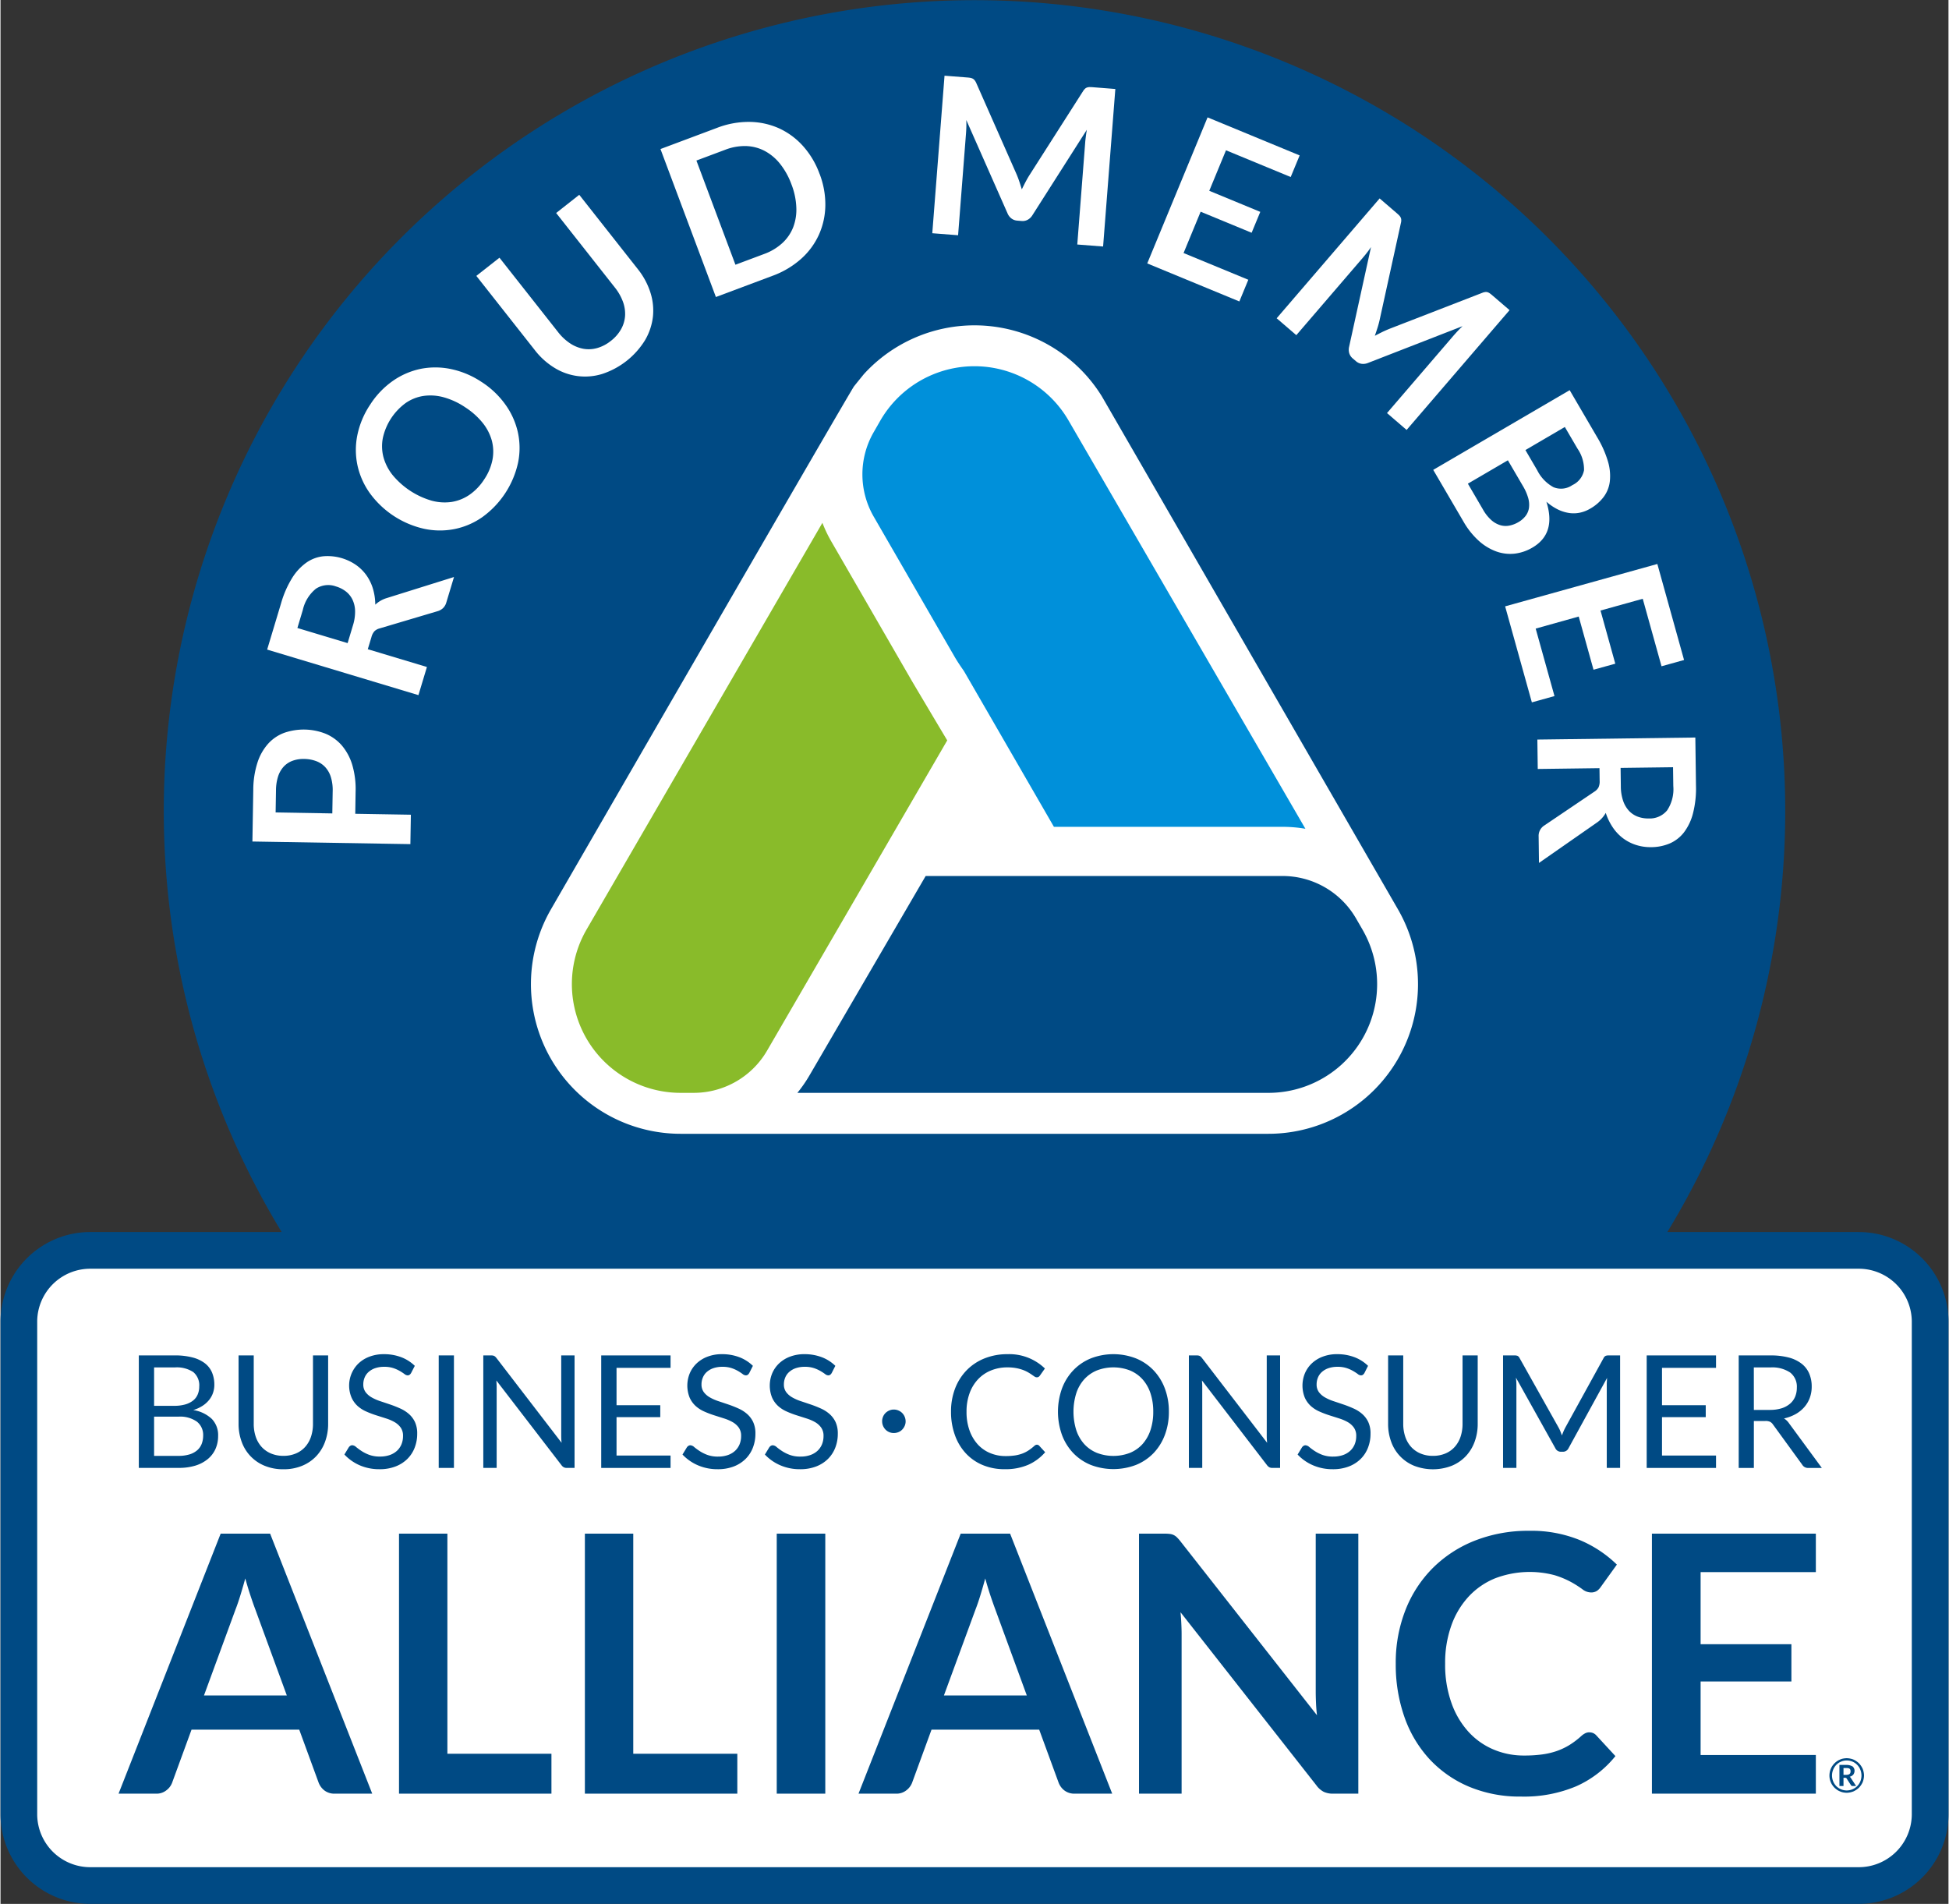 <svg xmlns="http://www.w3.org/2000/svg" xmlns:xlink="http://www.w3.org/1999/xlink" width="258" height="252" viewBox="0 0 258.332 252.458">
  <rect x="0" y="0" width="258.332" height="252.458" fill="#333333" stroke="none"/>
  <defs>
    <clipPath id="clip-path">
      <rect id="Rectangle_19" data-name="Rectangle 19" width="258.332" height="252.458" fill="none"/>
    </clipPath>
  </defs>
  <g id="Group_17" data-name="Group 17" clip-path="url(#clip-path)">
    <path id="Path_118" data-name="Path 118" d="M246.336,163.369H221.049a107.515,107.515,0,1,0-183.766,0H11.993A11.907,11.907,0,0,0,0,175.161v65.5a11.908,11.908,0,0,0,11.993,11.793H246.336a11.908,11.908,0,0,0,12-11.793v-65.5a11.908,11.908,0,0,0-12-11.791" transform="translate(0 0)" fill="#004a84"/>
    <path id="Path_119" data-name="Path 119" d="M145.871,96.573,106.423,28.239a19.862,19.862,0,0,0-31.558-2.947s-.841,1.031-1.311,1.623c-.456.566-40.182,69.333-40.182,69.333a19.851,19.851,0,0,0,17.188,29.779H128.5a19.843,19.843,0,0,0,17.367-29.454" transform="translate(39.632 24.316)" fill="#fff"/>
    <path id="Path_120" data-name="Path 120" d="M121.064,57.806l-.878-1.515a11.246,11.246,0,0,0-9.708-5.606H63.125L47.731,77.1a17.941,17.941,0,0,1-1.62,2.34h62.46a14.419,14.419,0,0,0,12.492-21.632" transform="translate(59.565 65.474)" fill="#004a84"/>
    <path id="Path_121" data-name="Path 121" d="M51.375,29.925a11.217,11.217,0,0,0,0,11.209L62.045,59.615c.332.58.726,1.187,1.231,1.9l.126.2,11.871,20.55h30.343a17.678,17.678,0,0,1,3.007.257l-31.4-54.118a14.414,14.414,0,0,0-24.976,0Z" transform="translate(64.426 27.374)" fill="#0090da"/>
    <path id="Path_122" data-name="Path 122" d="M82.853,59.1c-1.07-1.785-4.373-7.341-4.719-7.934L67.459,32.686A17.2,17.2,0,0,1,66.3,30.25L35.008,84.205A14.42,14.42,0,0,0,47.5,105.837h1.755a11.25,11.25,0,0,0,9.708-5.6Z" transform="translate(42.697 39.076)" fill="#89bb2a"/>
    <path id="Path_123" data-name="Path 123" d="M25.173,53.332l.048-2.929a5.829,5.829,0,0,0-.236-1.872,3.451,3.451,0,0,0-.747-1.332,3.1,3.1,0,0,0-1.205-.8,4.626,4.626,0,0,0-1.593-.289,4.171,4.171,0,0,0-1.526.238,3,3,0,0,0-1.173.763,3.536,3.536,0,0,0-.754,1.3,6.207,6.207,0,0,0-.284,1.863l-.048,2.929Zm3.043.048,7.375.124-.066,3.9-20.949-.346.115-6.825a11.934,11.934,0,0,1,.552-3.628,6.925,6.925,0,0,1,1.419-2.514A5.415,5.415,0,0,1,18.8,42.644a7.9,7.9,0,0,1,5.48.121,5.84,5.84,0,0,1,2.157,1.558,7.171,7.171,0,0,1,1.377,2.558,11.371,11.371,0,0,1,.447,3.575Z" transform="translate(18.829 54.528)" fill="#fff"/>
    <path id="Path_124" data-name="Path 124" d="M26.1,43.717l.7-2.328a6.068,6.068,0,0,0,.291-1.918,3.68,3.68,0,0,0-.341-1.508,3.057,3.057,0,0,0-.875-1.091,3.988,3.988,0,0,0-1.325-.671,2.972,2.972,0,0,0-2.647.3,5.038,5.038,0,0,0-1.746,2.826l-.717,2.386Zm2.675.809,7.842,2.358-1.125,3.731L15.429,44.576l1.84-6.117a13.34,13.34,0,0,1,1.483-3.392,7.034,7.034,0,0,1,1.911-2.044A4.778,4.778,0,0,1,22.9,32.2a6.658,6.658,0,0,1,4.295,1.141,5.783,5.783,0,0,1,1.38,1.354,6.158,6.158,0,0,1,.873,1.774,7.584,7.584,0,0,1,.321,2.15,3.853,3.853,0,0,1,1.522-.875l8.917-2.791L39.195,38.31a1.705,1.705,0,0,1-.442.768,1.775,1.775,0,0,1-.729.408l-7.691,2.285a1.54,1.54,0,0,0-.669.364,1.89,1.89,0,0,0-.408.8Z" transform="translate(19.931 41.56)" fill="#fff"/>
    <path id="Path_125" data-name="Path 125" d="M35.045,26.532a9.747,9.747,0,0,0-2.833-1.313,6.557,6.557,0,0,0-2.668-.181,5.638,5.638,0,0,0-2.365.935,7.812,7.812,0,0,0-3.032,4.62,5.748,5.748,0,0,0,.073,2.555,6.619,6.619,0,0,0,1.219,2.386,10.546,10.546,0,0,0,5.17,3.392,6.543,6.543,0,0,0,2.668.167,5.788,5.788,0,0,0,2.365-.953,7.216,7.216,0,0,0,1.941-2.033,7.133,7.133,0,0,0,1.093-2.587,5.731,5.731,0,0,0-.076-2.537,6.518,6.518,0,0,0-1.219-2.37,9.748,9.748,0,0,0-2.338-2.081m2.2-3.341a11.568,11.568,0,0,1,3.144,2.984,10.056,10.056,0,0,1,1.657,3.669,9.718,9.718,0,0,1,.034,4.027,12.079,12.079,0,0,1-4.76,7.249A9.792,9.792,0,0,1,33.6,42.7a9.986,9.986,0,0,1-4.027-.053,12.2,12.2,0,0,1-7.134-4.684,9.993,9.993,0,0,1-1.652-3.674,9.825,9.825,0,0,1-.028-4.04,11.378,11.378,0,0,1,1.71-4.068,11.236,11.236,0,0,1,3.057-3.176,9.963,9.963,0,0,1,3.708-1.572,10.081,10.081,0,0,1,4.02.06,11.58,11.58,0,0,1,3.988,1.7" transform="translate(26.561 27.462)" fill="#fff"/>
    <path id="Path_126" data-name="Path 126" d="M45.376,30.639a5.214,5.214,0,0,0,1.352-1.547,4.207,4.207,0,0,0,.529-1.762,4.639,4.639,0,0,0-.282-1.882,6.815,6.815,0,0,0-1.091-1.909l-7.767-9.855,3.064-2.413,7.767,9.855a9.651,9.651,0,0,1,1.664,3.087,7.819,7.819,0,0,1,.339,3.222,7.93,7.93,0,0,1-1.043,3.108,10.505,10.505,0,0,1-5.69,4.485,7.691,7.691,0,0,1-6.3-.8A9.66,9.66,0,0,1,35.3,31.881l-7.767-9.857L30.6,19.613l7.755,9.841a6.788,6.788,0,0,0,1.6,1.508,4.778,4.778,0,0,0,1.76.724,4.1,4.1,0,0,0,1.836-.092,5.134,5.134,0,0,0,1.824-.956" transform="translate(35.569 14.56)" fill="#fff"/>
    <path id="Path_127" data-name="Path 127" d="M55.558,15.334A9.711,9.711,0,0,0,54.037,12.6a6.519,6.519,0,0,0-2.047-1.707,5.657,5.657,0,0,0-2.459-.635,7.151,7.151,0,0,0-2.762.493l-3.814,1.428,5.175,13.815,3.814-1.428a7.2,7.2,0,0,0,2.406-1.444,5.663,5.663,0,0,0,1.437-2.092,6.539,6.539,0,0,0,.417-2.636,9.433,9.433,0,0,0-.646-3.06m3.729-1.4a11.274,11.274,0,0,1,.765,4.233,9.768,9.768,0,0,1-.859,3.864,9.641,9.641,0,0,1-2.374,3.2,11.741,11.741,0,0,1-3.786,2.237l-7.494,2.807-7.35-19.622,7.492-2.805a11.654,11.654,0,0,1,4.329-.793A9.821,9.821,0,0,1,53.9,7.9a9.7,9.7,0,0,1,3.183,2.344,11.275,11.275,0,0,1,2.2,3.692" transform="translate(49.332 9.11)" fill="#fff"/>
    <path id="Path_128" data-name="Path 128" d="M65.459,18.413c.115.341.225.69.332,1.036.165-.335.328-.667.5-.992s.348-.637.539-.933L73.911,6.431a1.725,1.725,0,0,1,.266-.328.734.734,0,0,1,.289-.165,1.154,1.154,0,0,1,.344-.048q.189,0,.447.021l2.936.231L76.57,27.03l-3.424-.266,1.047-13.492q.027-.378.089-.825c.034-.3.08-.6.133-.9L67.183,22.9a1.7,1.7,0,0,1-.614.584,1.433,1.433,0,0,1-.827.16L65.21,23.6a1.456,1.456,0,0,1-.793-.286,1.661,1.661,0,0,1-.516-.671L58.428,10.256c.009.323.016.635.007.94s-.027.584-.046.848L57.34,25.535l-3.422-.266L55.541,4.38l2.931.229q.261.017.447.048a1.3,1.3,0,0,1,.335.1.8.8,0,0,1,.266.211,1.532,1.532,0,0,1,.222.364l5.338,12.085q.21.485.38,1" transform="translate(69.65 5.658)" fill="#fff"/>
    <path id="Path_129" data-name="Path 129" d="M86.568,11.835,85.381,14.7,76.8,11.155l-2.218,5.372,6.765,2.794L80.2,22.091,73.438,19.3l-2.264,5.48,8.587,3.543L78.572,31.2,66.357,26.157l8-19.366Z" transform="translate(85.718 8.773)" fill="#fff"/>
    <path id="Path_130" data-name="Path 130" d="M87.209,28.665c-.11.341-.227.688-.344,1.031q.5-.261.99-.506c.332-.16.658-.3.983-.433L101.109,24a1.449,1.449,0,0,1,.406-.108.734.734,0,0,1,.335.037,1.223,1.223,0,0,1,.3.167c.1.073.218.167.348.282l2.232,1.916L91.078,42.179l-2.6-2.237,8.819-10.265c.167-.19.351-.394.555-.612s.419-.435.646-.649L85.947,33.3a1.69,1.69,0,0,1-.839.11,1.452,1.452,0,0,1-.763-.36l-.406-.346a1.489,1.489,0,0,1-.47-.7,1.7,1.7,0,0,1-.018-.848l2.906-13.228c-.176.27-.362.52-.548.761s-.369.461-.539.66L76.452,29.611l-2.606-2.239L87.5,11.481l2.23,1.918c.133.112.243.215.332.3a1.218,1.218,0,0,1,.211.277.816.816,0,0,1,.092.325,1.365,1.365,0,0,1-.041.424L87.491,27.636c-.078.341-.172.683-.282,1.029" transform="translate(95.393 14.831)" fill="#fff"/>
    <path id="Path_131" data-name="Path 131" d="M95.132,30.516,96.7,33.2a5.2,5.2,0,0,0,2.147,2.237,2.623,2.623,0,0,0,2.509-.273,2.73,2.73,0,0,0,1.547-1.976,4.87,4.87,0,0,0-.862-2.856l-1.682-2.876Zm-2.326,1.357-5.305,3.1,1.994,3.415a5.468,5.468,0,0,0,1.141,1.439,3.181,3.181,0,0,0,1.2.662,2.537,2.537,0,0,0,1.194.039,3.752,3.752,0,0,0,1.164-.451,3.264,3.264,0,0,0,.946-.807,2.315,2.315,0,0,0,.458-1.054,3.254,3.254,0,0,0-.092-1.322,6.66,6.66,0,0,0-.71-1.618Zm-9.9,1.27L101,22.575l3.649,6.243a13.857,13.857,0,0,1,1.435,3.231,6.7,6.7,0,0,1,.241,2.626,4.264,4.264,0,0,1-.825,2.067,5.847,5.847,0,0,1-1.781,1.545,4.517,4.517,0,0,1-1.327.525,4.074,4.074,0,0,1-1.428.055,5.139,5.139,0,0,1-1.506-.463,7.074,7.074,0,0,1-1.545-1.038q1.337,4.218-1.852,6.082a5.987,5.987,0,0,1-2.386.807,5.458,5.458,0,0,1-2.425-.3,7.065,7.065,0,0,1-2.315-1.416A10.418,10.418,0,0,1,86.9,39.972Z" transform="translate(107.095 29.162)" fill="#fff"/>
    <path id="Path_132" data-name="Path 132" d="M110.795,45.364l-2.988.832-2.491-8.949-5.6,1.558,1.959,7.049-2.888.8-1.962-7.052L91.118,41.2l2.493,8.947-3,.836L87.066,38.251l20.186-5.619Z" transform="translate(112.47 42.152)" fill="#fff"/>
    <path id="Path_133" data-name="Path 133" d="M99.969,46.7,100,49.135a6.033,6.033,0,0,0,.3,1.916,3.739,3.739,0,0,0,.779,1.338,3.083,3.083,0,0,0,1.164.775,3.991,3.991,0,0,0,1.467.241,2.976,2.976,0,0,0,2.434-1.079,5.079,5.079,0,0,0,.814-3.225l-.034-2.491Zm-2.8.034-8.186.108-.053-3.9,20.951-.27.085,6.389a13.292,13.292,0,0,1-.4,3.676,7.061,7.061,0,0,1-1.205,2.526,4.8,4.8,0,0,1-1.886,1.458,6.353,6.353,0,0,1-2.436.488,6.258,6.258,0,0,1-2-.286,5.852,5.852,0,0,1-1.723-.875,5.944,5.944,0,0,1-1.364-1.432A7.614,7.614,0,0,1,98,52.666a3.845,3.845,0,0,1-1.183,1.29L89.145,59.3,89.1,55.8a1.623,1.623,0,0,1,.761-1.471l6.653-4.494a1.57,1.57,0,0,0,.527-.552,1.874,1.874,0,0,0,.149-.875Z" transform="translate(114.88 55.125)" fill="#fff"/>
    <path id="Path_134" data-name="Path 134" d="M9.25,73.408a7.037,7.037,0,0,0-7.127,6.928v65.5a7.037,7.037,0,0,0,7.127,6.928H243.594a7.039,7.039,0,0,0,7.13-6.928v-65.5a7.039,7.039,0,0,0-7.13-6.928Z" transform="translate(2.742 94.827)" fill="#fff"/>
    <path id="Path_135" data-name="Path 135" d="M10.026,86.545v5.2h3.227a4.971,4.971,0,0,0,1.485-.2,2.826,2.826,0,0,0,1.02-.557,2.2,2.2,0,0,0,.587-.853,3.093,3.093,0,0,0,.188-1.089,2.241,2.241,0,0,0-.818-1.829,3.841,3.841,0,0,0-2.473-.671Zm0-1.437h2.665a5.2,5.2,0,0,0,1.476-.186,3.022,3.022,0,0,0,1.038-.52,2.022,2.022,0,0,0,.607-.809,2.637,2.637,0,0,0,.2-1.034,2.28,2.28,0,0,0-.791-1.927,3.99,3.99,0,0,0-2.457-.614H10.026ZM8,93.342V78.423h4.758a9.037,9.037,0,0,1,2.367.273,4.6,4.6,0,0,1,1.636.77,3.054,3.054,0,0,1,.947,1.224,4.136,4.136,0,0,1,.307,1.627,3.232,3.232,0,0,1-.172,1.063,3.044,3.044,0,0,1-.52.947,3.665,3.665,0,0,1-.873.781,4.719,4.719,0,0,1-1.235.561,4.613,4.613,0,0,1,2.468,1.178,3.083,3.083,0,0,1,.834,2.248,4.2,4.2,0,0,1-.348,1.728,3.678,3.678,0,0,1-1.022,1.343,4.787,4.787,0,0,1-1.645.871,7.4,7.4,0,0,1-2.221.3Z" transform="translate(10.341 101.305)" fill="#004a84"/>
    <path id="Path_136" data-name="Path 136" d="M19.719,91.741a4.124,4.124,0,0,0,1.657-.314,3.4,3.4,0,0,0,1.233-.873,3.834,3.834,0,0,0,.77-1.341,5.333,5.333,0,0,0,.266-1.719V78.423h2.01v9.071a6.822,6.822,0,0,1-.413,2.393A5.533,5.533,0,0,1,24.064,91.8,5.377,5.377,0,0,1,22.2,93.063a6.364,6.364,0,0,1-2.477.458,6.38,6.38,0,0,1-2.477-.458,5.373,5.373,0,0,1-3.055-3.176,6.77,6.77,0,0,1-.413-2.393V78.423h2.01v9.062A5.339,5.339,0,0,0,16.05,89.2a3.86,3.86,0,0,0,.77,1.343,3.516,3.516,0,0,0,1.238.878,4.124,4.124,0,0,0,1.662.319" transform="translate(17.793 101.305)" fill="#004a84"/>
    <path id="Path_137" data-name="Path 137" d="M28.747,80.849a.812.812,0,0,1-.2.236.445.445,0,0,1-.27.078.727.727,0,0,1-.41-.176,6.131,6.131,0,0,0-.6-.392,4.639,4.639,0,0,0-.864-.39,3.729,3.729,0,0,0-1.222-.176,3.607,3.607,0,0,0-1.2.181,2.548,2.548,0,0,0-.871.5,2.01,2.01,0,0,0-.525.736,2.339,2.339,0,0,0-.179.908,1.682,1.682,0,0,0,.309,1.038,2.641,2.641,0,0,0,.814.7,6.2,6.2,0,0,0,1.144.5c.426.14.864.289,1.311.44s.887.328,1.311.518a4.54,4.54,0,0,1,1.146.722,3.3,3.3,0,0,1,.814,1.075,3.568,3.568,0,0,1,.3,1.561,5.03,5.03,0,0,1-.332,1.836,4.25,4.25,0,0,1-.974,1.5,4.515,4.515,0,0,1-1.572,1,5.778,5.778,0,0,1-2.118.364,6.511,6.511,0,0,1-2.64-.525A6.14,6.14,0,0,1,19.9,91.657l.582-.958a.734.734,0,0,1,.2-.193.482.482,0,0,1,.268-.078.828.828,0,0,1,.5.234,8,8,0,0,0,.7.516,5.28,5.28,0,0,0,1.02.516,4.033,4.033,0,0,0,1.462.234,3.877,3.877,0,0,0,1.281-.2,2.756,2.756,0,0,0,.953-.557,2.461,2.461,0,0,0,.6-.859,2.862,2.862,0,0,0,.209-1.114,1.872,1.872,0,0,0-.307-1.109,2.6,2.6,0,0,0-.807-.724,5.8,5.8,0,0,0-1.141-.493c-.426-.137-.864-.275-1.311-.417a12.575,12.575,0,0,1-1.313-.5,4.288,4.288,0,0,1-1.139-.726,3.381,3.381,0,0,1-.807-1.118,4.093,4.093,0,0,1,.889-4.5A4.289,4.289,0,0,1,23.18,78.7a5.286,5.286,0,0,1,1.976-.346,6.376,6.376,0,0,1,2.28.4,5.236,5.236,0,0,1,1.8,1.146Z" transform="translate(25.704 101.212)" fill="#004a84"/>
    <rect id="Rectangle_17" data-name="Rectangle 17" width="2.019" height="14.919" transform="translate(58.113 179.728)" fill="#004a84"/>
    <path id="Path_138" data-name="Path 138" d="M29.381,78.493a1.073,1.073,0,0,1,.3.275l8.64,11.243c-.018-.179-.034-.355-.041-.525s-.009-.335-.009-.5V78.424h1.769V93.341h-1.02a.875.875,0,0,1-.4-.08.99.99,0,0,1-.316-.282L29.667,81.745c.014.174.023.344.032.511s.009.319.009.458V93.341H27.937V78.424H28.98a.934.934,0,0,1,.4.069" transform="translate(36.088 101.306)" fill="#004a84"/>
    <path id="Path_139" data-name="Path 139" d="M43.955,78.424v1.648H36.791v4.955h5.8v1.581h-5.8V91.7h7.164v1.643H34.76V78.424Z" transform="translate(44.903 101.306)" fill="#004a84"/>
    <path id="Path_140" data-name="Path 140" d="M48.316,80.849a.812.812,0,0,1-.2.236.445.445,0,0,1-.27.078.727.727,0,0,1-.41-.176,6.357,6.357,0,0,0-.594-.392,4.779,4.779,0,0,0-.864-.39,3.753,3.753,0,0,0-1.224-.176,3.607,3.607,0,0,0-1.2.181,2.57,2.57,0,0,0-.871.5,1.977,1.977,0,0,0-.523.736,2.3,2.3,0,0,0-.181.908,1.682,1.682,0,0,0,.309,1.038,2.641,2.641,0,0,0,.814.7,6.2,6.2,0,0,0,1.144.5c.426.14.864.289,1.311.44s.887.328,1.311.518a4.54,4.54,0,0,1,1.146.722,3.3,3.3,0,0,1,.814,1.075,3.569,3.569,0,0,1,.3,1.561,5.03,5.03,0,0,1-.332,1.836,4.25,4.25,0,0,1-.974,1.5,4.526,4.526,0,0,1-1.57,1,5.8,5.8,0,0,1-2.12.364,6.511,6.511,0,0,1-2.64-.525,6.14,6.14,0,0,1-2.033-1.421l.582-.958a.712.712,0,0,1,.2-.193.469.469,0,0,1,.266-.078.828.828,0,0,1,.5.234,8,8,0,0,0,.7.516,5.279,5.279,0,0,0,1.02.516,4.033,4.033,0,0,0,1.462.234,3.877,3.877,0,0,0,1.281-.2,2.756,2.756,0,0,0,.953-.557,2.461,2.461,0,0,0,.6-.859,2.862,2.862,0,0,0,.209-1.114,1.872,1.872,0,0,0-.307-1.109,2.6,2.6,0,0,0-.807-.724,5.8,5.8,0,0,0-1.141-.493c-.426-.137-.864-.275-1.311-.417a12.576,12.576,0,0,1-1.313-.5,4.288,4.288,0,0,1-1.139-.726,3.381,3.381,0,0,1-.807-1.118,4.29,4.29,0,0,1,0-3.19,3.944,3.944,0,0,1,.889-1.313,4.289,4.289,0,0,1,1.442-.914,5.286,5.286,0,0,1,1.976-.346,6.376,6.376,0,0,1,2.28.4,5.236,5.236,0,0,1,1.8,1.146Z" transform="translate(50.983 101.212)" fill="#004a84"/>
    <path id="Path_141" data-name="Path 141" d="M53.086,80.849a.812.812,0,0,1-.2.236.445.445,0,0,1-.27.078.727.727,0,0,1-.41-.176,6.131,6.131,0,0,0-.6-.392,4.638,4.638,0,0,0-.864-.39,3.729,3.729,0,0,0-1.222-.176,3.607,3.607,0,0,0-1.2.181,2.548,2.548,0,0,0-.871.5,2.01,2.01,0,0,0-.525.736,2.339,2.339,0,0,0-.179.908,1.682,1.682,0,0,0,.309,1.038,2.641,2.641,0,0,0,.814.7,6.2,6.2,0,0,0,1.144.5c.426.14.864.289,1.311.44s.887.328,1.311.518a4.54,4.54,0,0,1,1.146.722,3.3,3.3,0,0,1,.814,1.075,3.6,3.6,0,0,1,.3,1.561,5.029,5.029,0,0,1-.332,1.836,4.25,4.25,0,0,1-.974,1.5,4.526,4.526,0,0,1-1.57,1,5.8,5.8,0,0,1-2.12.364,6.511,6.511,0,0,1-2.64-.525,6.14,6.14,0,0,1-2.033-1.421l.582-.958a.733.733,0,0,1,.2-.193.482.482,0,0,1,.268-.078.828.828,0,0,1,.5.234,8,8,0,0,0,.7.516,5.279,5.279,0,0,0,1.02.516,4.033,4.033,0,0,0,1.462.234,3.877,3.877,0,0,0,1.281-.2,2.756,2.756,0,0,0,.953-.557,2.462,2.462,0,0,0,.6-.859,2.862,2.862,0,0,0,.209-1.114,1.857,1.857,0,0,0-.309-1.109,2.566,2.566,0,0,0-.8-.724,5.8,5.8,0,0,0-1.141-.493c-.426-.137-.864-.275-1.311-.417a12.576,12.576,0,0,1-1.313-.5,4.288,4.288,0,0,1-1.139-.726,3.381,3.381,0,0,1-.807-1.118,4.289,4.289,0,0,1,0-3.19,3.944,3.944,0,0,1,.889-1.313,4.289,4.289,0,0,1,1.442-.914,5.286,5.286,0,0,1,1.976-.346,6.376,6.376,0,0,1,2.28.4,5.236,5.236,0,0,1,1.8,1.146Z" transform="translate(57.144 101.212)" fill="#004a84"/>
    <path id="Path_142" data-name="Path 142" d="M51.015,83.125a1.608,1.608,0,0,1,.119-.612,1.478,1.478,0,0,1,.332-.5,1.621,1.621,0,0,1,.5-.332,1.421,1.421,0,0,1,.594-.124,1.517,1.517,0,0,1,.614.124,1.49,1.49,0,0,1,.5.332,1.59,1.59,0,0,1,.458,1.114,1.45,1.45,0,0,1-.124.594,1.669,1.669,0,0,1-.335.5,1.425,1.425,0,0,1-.5.332,1.638,1.638,0,0,1-.614.119,1.538,1.538,0,0,1-1.089-.451,1.621,1.621,0,0,1-.332-.5,1.525,1.525,0,0,1-.119-.594" transform="translate(65.9 105.351)" fill="#004a84"/>
    <path id="Path_143" data-name="Path 143" d="M66.393,90.356a.418.418,0,0,1,.3.135l.793.864a6.431,6.431,0,0,1-2.223,1.655,7.6,7.6,0,0,1-3.149.594,7.412,7.412,0,0,1-2.927-.557,6.4,6.4,0,0,1-2.239-1.563,6.973,6.973,0,0,1-1.435-2.409A8.975,8.975,0,0,1,55,85.984a8.479,8.479,0,0,1,.545-3.094,7.1,7.1,0,0,1,1.535-2.413,6.882,6.882,0,0,1,2.37-1.568,8.1,8.1,0,0,1,3.046-.557,6.785,6.785,0,0,1,4.955,1.9l-.655.926a.748.748,0,0,1-.167.172.453.453,0,0,1-.27.069.538.538,0,0,1-.286-.1c-.1-.069-.22-.149-.36-.247s-.3-.2-.488-.309a4.336,4.336,0,0,0-.667-.312,5.607,5.607,0,0,0-.9-.248,6.174,6.174,0,0,0-1.176-.1,5.662,5.662,0,0,0-2.191.413,4.863,4.863,0,0,0-1.712,1.171,5.325,5.325,0,0,0-1.121,1.854,7.027,7.027,0,0,0-.4,2.445,7.188,7.188,0,0,0,.4,2.489,5.53,5.53,0,0,0,1.093,1.847A4.611,4.611,0,0,0,60.2,91.47a5.235,5.235,0,0,0,2.04.394,8.167,8.167,0,0,0,1.2-.078,4.881,4.881,0,0,0,.985-.243,4.267,4.267,0,0,0,.843-.422,6.83,6.83,0,0,0,.786-.61.518.518,0,0,1,.344-.156" transform="translate(71.052 101.213)" fill="#004a84"/>
    <path id="Path_144" data-name="Path 144" d="M73.828,85.983a7.625,7.625,0,0,0-.374-2.466,5.226,5.226,0,0,0-1.063-1.849,4.641,4.641,0,0,0-1.666-1.162,6.1,6.1,0,0,0-4.361,0,4.687,4.687,0,0,0-1.673,1.162,5.162,5.162,0,0,0-1.066,1.849,8.263,8.263,0,0,0,0,4.927,5.221,5.221,0,0,0,1.066,1.845,4.642,4.642,0,0,0,1.673,1.155,6.129,6.129,0,0,0,4.361,0,4.6,4.6,0,0,0,1.666-1.155,5.287,5.287,0,0,0,1.063-1.845,7.586,7.586,0,0,0,.374-2.461m2.072,0a8.564,8.564,0,0,1-.532,3.076,7.077,7.077,0,0,1-1.5,2.413,6.761,6.761,0,0,1-2.326,1.565,8.4,8.4,0,0,1-6,0,6.755,6.755,0,0,1-2.319-1.565,7.077,7.077,0,0,1-1.5-2.413,9.161,9.161,0,0,1,0-6.151,7.065,7.065,0,0,1,1.5-2.416,6.719,6.719,0,0,1,2.319-1.577,8.276,8.276,0,0,1,6,0,6.725,6.725,0,0,1,2.326,1.577,7.065,7.065,0,0,1,1.5,2.416,8.564,8.564,0,0,1,.532,3.076" transform="translate(79.043 101.212)" fill="#004a84"/>
    <path id="Path_145" data-name="Path 145" d="M70.21,78.493a1.04,1.04,0,0,1,.293.275l8.642,11.243c-.021-.179-.034-.355-.044-.525s-.009-.335-.009-.5V78.424h1.772V93.341h-1.02a.885.885,0,0,1-.4-.08,1.067,1.067,0,0,1-.316-.282L70.5,81.745c.011.174.023.344.032.511s.007.319.007.458V93.341H68.766V78.424h1.04a.946.946,0,0,1,.4.069" transform="translate(88.83 101.306)" fill="#004a84"/>
    <path id="Path_146" data-name="Path 146" d="M83.912,80.849a.812.812,0,0,1-.2.236.445.445,0,0,1-.27.078.727.727,0,0,1-.41-.176,6.131,6.131,0,0,0-.6-.392,4.638,4.638,0,0,0-.864-.39,3.728,3.728,0,0,0-1.222-.176,3.607,3.607,0,0,0-1.2.181,2.527,2.527,0,0,0-.871.5,2.009,2.009,0,0,0-.525.736,2.339,2.339,0,0,0-.179.908,1.682,1.682,0,0,0,.309,1.038,2.641,2.641,0,0,0,.814.7,6.2,6.2,0,0,0,1.144.5c.426.14.864.289,1.311.44s.887.328,1.311.518a4.54,4.54,0,0,1,1.146.722,3.3,3.3,0,0,1,.814,1.075,3.568,3.568,0,0,1,.3,1.561,5.029,5.029,0,0,1-.332,1.836,4.25,4.25,0,0,1-.974,1.5,4.526,4.526,0,0,1-1.57,1,5.8,5.8,0,0,1-2.12.364,6.511,6.511,0,0,1-2.64-.525,6.14,6.14,0,0,1-2.033-1.421l.582-.958a.712.712,0,0,1,.2-.193.469.469,0,0,1,.266-.078.839.839,0,0,1,.5.234,7.932,7.932,0,0,0,.7.516,5.281,5.281,0,0,0,1.02.516,4.033,4.033,0,0,0,1.462.234,3.877,3.877,0,0,0,1.281-.2,2.756,2.756,0,0,0,.953-.557,2.461,2.461,0,0,0,.6-.859,2.862,2.862,0,0,0,.209-1.114,1.857,1.857,0,0,0-.309-1.109,2.566,2.566,0,0,0-.8-.724,5.8,5.8,0,0,0-1.141-.493c-.426-.137-.864-.275-1.311-.417a12.576,12.576,0,0,1-1.313-.5,4.288,4.288,0,0,1-1.139-.726,3.381,3.381,0,0,1-.807-1.118,4.29,4.29,0,0,1,0-3.19,3.944,3.944,0,0,1,.889-1.313,4.289,4.289,0,0,1,1.442-.914,5.286,5.286,0,0,1,1.976-.346,6.376,6.376,0,0,1,2.28.4,5.236,5.236,0,0,1,1.8,1.146Z" transform="translate(96.965 101.212)" fill="#004a84"/>
    <path id="Path_147" data-name="Path 147" d="M86.24,91.741a4.124,4.124,0,0,0,1.657-.314,3.423,3.423,0,0,0,1.233-.873,3.834,3.834,0,0,0,.77-1.341,5.333,5.333,0,0,0,.266-1.719V78.423h2.01v9.071a6.822,6.822,0,0,1-.413,2.393A5.533,5.533,0,0,1,90.585,91.8a5.377,5.377,0,0,1-1.868,1.265,6.924,6.924,0,0,1-4.955,0,5.373,5.373,0,0,1-3.055-3.176,6.771,6.771,0,0,1-.413-2.393V78.423H82.3v9.062a5.339,5.339,0,0,0,.266,1.717,3.859,3.859,0,0,0,.77,1.343,3.517,3.517,0,0,0,1.238.878,4.124,4.124,0,0,0,1.662.319" transform="translate(103.723 101.305)" fill="#004a84"/>
    <path id="Path_148" data-name="Path 148" d="M94.541,88.477c.071.183.142.369.213.555.069-.193.142-.378.218-.555s.165-.355.261-.536l5.049-9.172a.585.585,0,0,1,.282-.291,1.213,1.213,0,0,1,.415-.055h1.49V93.342H100.7V82.381c0-.147,0-.3.011-.468s.018-.339.032-.511L95.63,90.73a.807.807,0,0,1-.731.468h-.291a.8.8,0,0,1-.729-.468l-5.225-9.36c.021.183.037.36.046.532s.016.332.016.479V93.342H86.946V78.423h1.49a1.246,1.246,0,0,1,.417.055.6.6,0,0,1,.28.291l5.154,9.183a4.114,4.114,0,0,1,.254.525" transform="translate(112.315 101.305)" fill="#004a84"/>
    <path id="Path_149" data-name="Path 149" d="M104.452,78.424v1.648H97.288v4.955h5.8v1.581h-5.8V91.7h7.164v1.643H95.258V78.424Z" transform="translate(123.052 101.306)" fill="#004a84"/>
    <path id="Path_150" data-name="Path 150" d="M102.592,85.65H104.7a5.243,5.243,0,0,0,1.558-.211,3.228,3.228,0,0,0,1.123-.605,2.5,2.5,0,0,0,.683-.93,3.089,3.089,0,0,0,.227-1.2,2.373,2.373,0,0,0-.88-2.008,4.255,4.255,0,0,0-2.617-.678h-2.207Zm0,1.469v6.224h-2.01V78.424H104.8a9.326,9.326,0,0,1,2.445.286,4.743,4.743,0,0,1,1.7.827,3.328,3.328,0,0,1,.995,1.309,4.362,4.362,0,0,1,.323,1.714,4.264,4.264,0,0,1-.25,1.476,3.887,3.887,0,0,1-.724,1.233,4.355,4.355,0,0,1-1.155.935,5.733,5.733,0,0,1-1.547.58,2.138,2.138,0,0,1,.667.637l4.352,5.922h-1.792a.878.878,0,0,1-.809-.426l-3.875-5.331a1.1,1.1,0,0,0-.385-.358,1.373,1.373,0,0,0-.623-.11Z" transform="translate(129.93 101.306)" fill="#004a84"/>
    <path id="Path_151" data-name="Path 151" d="M18.157,110.194H29.146l-4.2-11.468c-.193-.506-.4-1.107-.63-1.8s-.456-1.442-.681-2.251q-.333,1.214-.658,2.264c-.215.7-.424,1.311-.63,1.836Zm22.313,13.02H35.515a2.165,2.165,0,0,1-1.375-.417,2.4,2.4,0,0,1-.775-1.036l-2.574-7.036H16.509l-2.574,7.036a2.225,2.225,0,0,1-.752,1,2.09,2.09,0,0,1-1.37.454H6.831l13.54-34.478H26.93Z" transform="translate(8.824 114.627)" fill="#004a84"/>
    <path id="Path_152" data-name="Path 152" d="M29.474,117.922h13.8v5.292H23.059V88.736h6.415Z" transform="translate(29.788 114.627)" fill="#004a84"/>
    <path id="Path_153" data-name="Path 153" d="M40.23,117.922h13.8v5.292H33.815V88.736H40.23Z" transform="translate(43.682 114.627)" fill="#004a84"/>
    <rect id="Rectangle_18" data-name="Rectangle 18" width="6.438" height="34.478" transform="translate(102.94 203.363)" fill="#004a84"/>
    <path id="Path_154" data-name="Path 154" d="M60.975,110.194H71.969l-4.2-11.468q-.282-.76-.633-1.8c-.227-.69-.456-1.442-.681-2.251-.218.809-.438,1.563-.653,2.264s-.424,1.311-.63,1.836Zm22.317,13.02H78.333a2.165,2.165,0,0,1-1.37-.417,2.362,2.362,0,0,1-.775-1.036l-2.578-7.036H59.332l-2.574,7.036a2.294,2.294,0,0,1-.752,1,2.111,2.111,0,0,1-1.375.454H49.649L63.2,88.736h6.552Z" transform="translate(64.135 114.627)" fill="#004a84"/>
    <path id="Path_155" data-name="Path 155" d="M69.957,88.773a1.571,1.571,0,0,1,.953.454,5.333,5.333,0,0,1,.474.539l18.1,23.053q-.1-.832-.131-1.634c-.023-.532-.037-1.027-.037-1.49V88.736h5.649v34.478H91.653a2.894,2.894,0,0,1-1.263-.238,2.8,2.8,0,0,1-.981-.857L71.385,99.157c.05.511.085,1.015.108,1.513s.037.958.037,1.373v21.171H65.88V88.736h3.362a6.115,6.115,0,0,1,.715.037" transform="translate(85.102 114.627)" fill="#004a84"/>
    <path id="Path_156" data-name="Path 156" d="M106.437,115.3a1.194,1.194,0,0,1,.905.408l2.528,2.739a13.921,13.921,0,0,1-5.161,3.985,17.8,17.8,0,0,1-7.354,1.382,17.4,17.4,0,0,1-6.9-1.311,15.216,15.216,0,0,1-5.237-3.649,16.026,16.026,0,0,1-3.325-5.58,20.956,20.956,0,0,1-1.155-7.079,19.06,19.06,0,0,1,1.29-7.118,16.24,16.24,0,0,1,3.621-5.567,16.445,16.445,0,0,1,5.59-3.637,19.269,19.269,0,0,1,7.189-1.3A17,17,0,0,1,105.14,89.8a15.767,15.767,0,0,1,4.923,3.254l-2.147,2.979a1.949,1.949,0,0,1-.488.5,1.4,1.4,0,0,1-.825.213,1.872,1.872,0,0,1-1.118-.429,13.659,13.659,0,0,0-1.455-.928,11.758,11.758,0,0,0-2.228-.93,12.893,12.893,0,0,0-7.893.417A9.865,9.865,0,0,0,90.4,97.3a11.068,11.068,0,0,0-2.287,3.825,14.652,14.652,0,0,0-.825,5.067,15.033,15.033,0,0,0,.825,5.17,11.232,11.232,0,0,0,2.23,3.818,9.467,9.467,0,0,0,3.312,2.372,10.243,10.243,0,0,0,4.1.82,17.365,17.365,0,0,0,2.372-.142,10,10,0,0,0,1.957-.454,8.769,8.769,0,0,0,1.691-.8,10.813,10.813,0,0,0,1.584-1.205,2.4,2.4,0,0,1,.5-.346,1.269,1.269,0,0,1,.573-.133" transform="translate(104.292 114.413)" fill="#004a84"/>
    <path id="Path_157" data-name="Path 157" d="M117.3,88.736v5.1H102.018V103.4h12.041v4.939H102.018v9.749H117.3v5.127H95.56V88.736Z" transform="translate(123.442 114.627)" fill="#004a84"/>
    <path id="Path_158" data-name="Path 158" d="M108.035,103.94a1.345,1.345,0,0,0,.289-.032.538.538,0,0,0,.186-.089.37.37,0,0,0,.1-.149.707.707,0,0,0,.03-.2.738.738,0,0,0-.028-.195.33.33,0,0,0-.089-.135.46.46,0,0,0-.17-.083,1.231,1.231,0,0,0-.266-.025H107.7v.91Zm.053-1.322a1.683,1.683,0,0,1,.814.2.768.768,0,0,1,.264.587.908.908,0,0,1-.16.493.933.933,0,0,1-.486.291.494.494,0,0,1,.1.085.866.866,0,0,1,.078.117l.676,1.024h-.509a.2.2,0,0,1-.163-.087l-.587-.91a.231.231,0,0,0-.066-.066.252.252,0,0,0-.119-.023H107.7v1.086h-.539v-2.8Zm.032,3.39a2.154,2.154,0,0,0,.525-.073,1.985,1.985,0,0,0,.869-.5,1.959,1.959,0,0,0,.5-.875,2.242,2.242,0,0,0,.071-.534,2.3,2.3,0,0,0-.071-.534,2.4,2.4,0,0,0-.195-.479,2.2,2.2,0,0,0-.3-.4,1.912,1.912,0,0,0-.869-.511,1.957,1.957,0,0,0-1.045,0,2.276,2.276,0,0,0-.47.2,2.36,2.36,0,0,0-.392.312,2.127,2.127,0,0,0-.3.4,2.382,2.382,0,0,0-.195.479,2.055,2.055,0,0,0,.195,1.542,2.238,2.238,0,0,0,.3.4,2.268,2.268,0,0,0,.392.3,2.118,2.118,0,0,0,.47.2,2.091,2.091,0,0,0,.52.073m0-4.279a2.59,2.59,0,0,1,.894.179,2.685,2.685,0,0,1,.729.493,2.658,2.658,0,0,1,.493.729,2.543,2.543,0,0,1,.179.892,2.59,2.59,0,0,1-.179.894,2.655,2.655,0,0,1-.493.726,2.622,2.622,0,0,1-.729.49,2.521,2.521,0,0,1-.894.181,2.583,2.583,0,0,1-.61-.082,2.659,2.659,0,0,1-.545-.229,2.8,2.8,0,0,1-.463-.36,2.518,2.518,0,0,1-.358-.463,2.227,2.227,0,0,1-.314-1.157,2.639,2.639,0,0,1,.08-.607,2.6,2.6,0,0,1,.234-.55,2.71,2.71,0,0,1,.358-.463,2.8,2.8,0,0,1,.463-.36,2.733,2.733,0,0,1,.545-.231,2.618,2.618,0,0,1,.61-.08" transform="translate(136.709 131.41)" fill="#004a84" fill-rule="evenodd"/>
  </g>
</svg>
